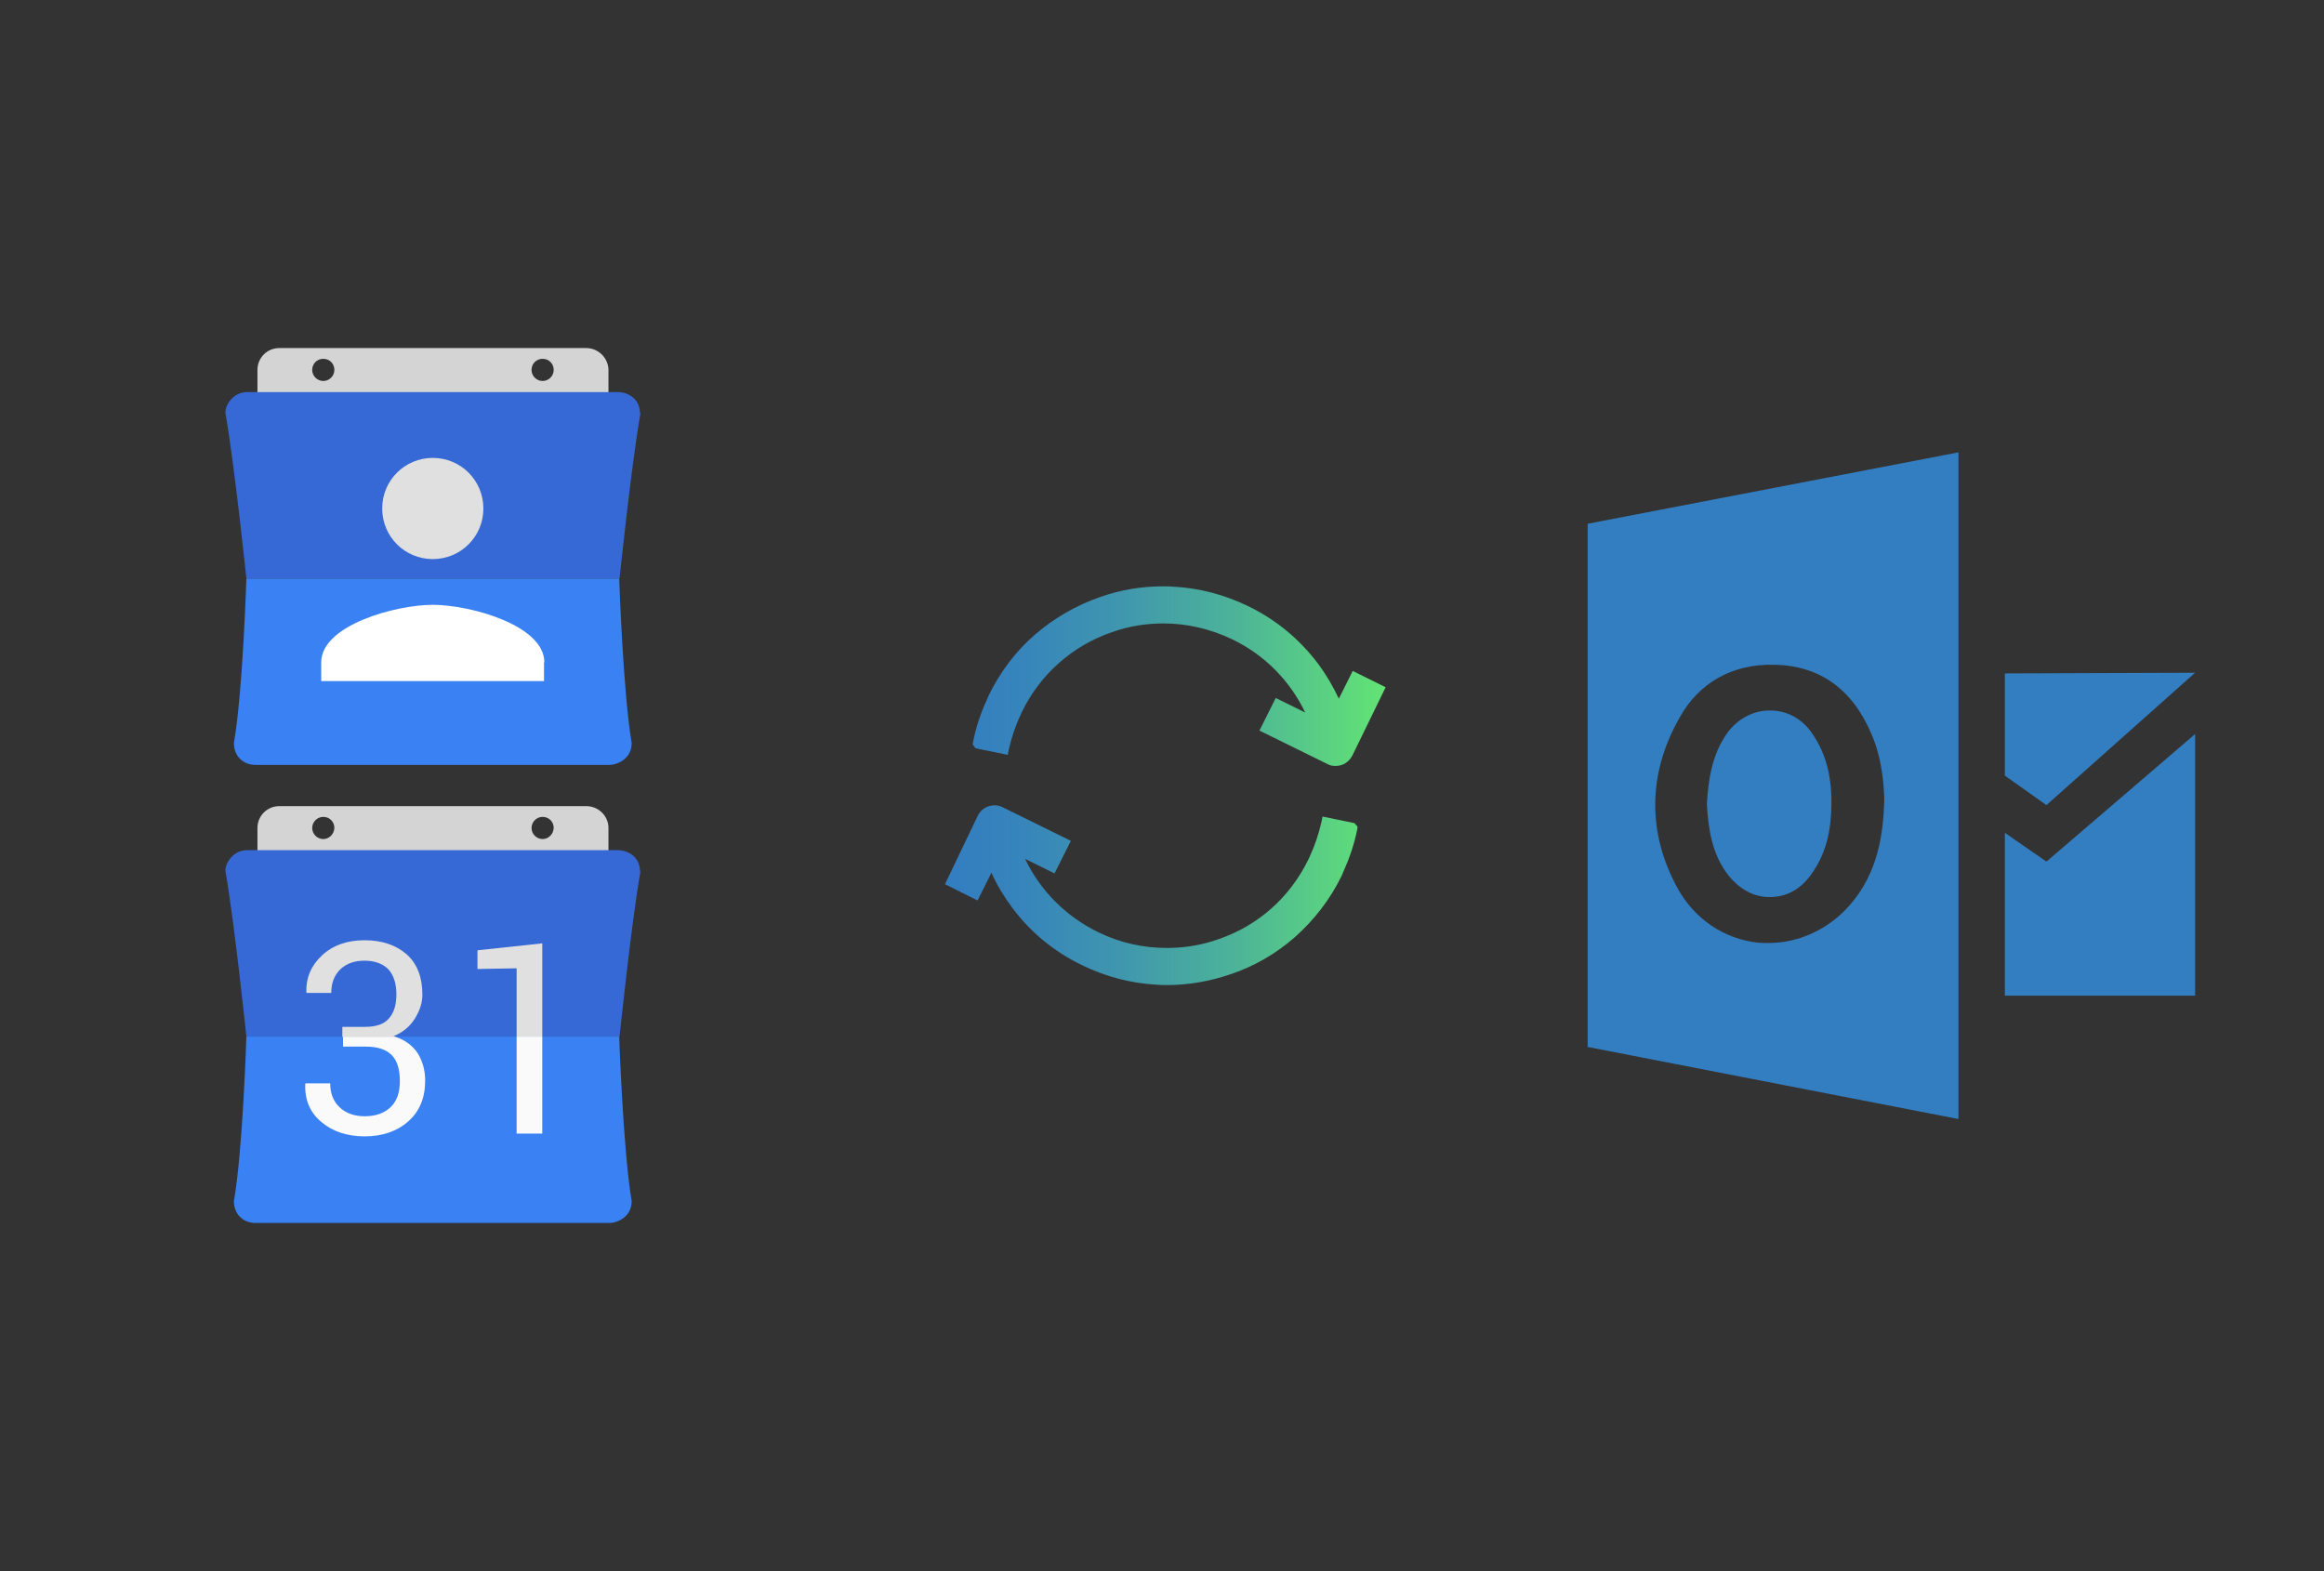 ﻿<?xml version="1.0" encoding="utf-8"?>
<!DOCTYPE svg PUBLIC "-//W3C//DTD SVG 1.1//EN" "http://www.w3.org/Graphics/SVG/1.1/DTD/svg11.dtd">
<svg x="0" y="0" width="392" height="265" xml="http://www.w3.org/XML/1998/namespace" xmlns="http://www.w3.org/2000/svg" xmlns:xlink="http://www.w3.org/1999/xlink" xmlns:xml="http://www.w3.org/XML/1998/namespace" version="1.1">
  <rect width="100%" height="100%" fill="#333333" stroke="none"/>
  <svg x="246" y="57" width="146" height="151" viewBox="0, 0, 249.8, 257.7" xml:space="preserve" id="Layer_1" enable-background="new 0 0 249.8 257.7" xmlns="http://www.w3.org/2000/svg" xmlns:xlink="http://www.w3.org/1999/xlink" xmlns:xml="http://www.w3.org/XML/1998/namespace" version="1.1">
    <path d="M78.1 155 C73.1 148.8 72.1 141.2 71.7 134.2 C72.1 127.2 73.2 119.6 77.8 113.4 C80.8 109.5 85.1 107.2 89.8 107.2 C89.9 107.2 89.9 107.2 90.1 107.2 C94.8 107.2 99.2 109.6 102 113.7 C106.5 120.1 108.2 127.9 107.5 137.7 C107.1 144.1 105.3 149.3 102.5 153.5 C99.8 157.7 96.4 160.1 92.5 160.8 C86.9 161.8 82 159.7 78.1 155 z M144.3 32.7 L144.3 225.1 L37.3 204.3 L37.3 53.3 L144.3 32.7 z M122.9 133.2 C122.8 128.3 122.2 120.9 119.2 114 C113.7 101 104.2 94.2 91.1 94 C79.2 93.7 69.4 99.1 63.8 109.3 C54.6 125.5 54.5 142.6 63.3 158.6 C68.2 167.4 76.6 173.1 86.4 174.2 C87.3 174.3 88.4 174.3 89.5 174.3 C98.4 174.3 107 170.2 113 163.3 C121.3 153.8 122.6 142.3 122.9 133.2 z M157.7 96.5 L157.7 126 L169.7 134.5 L212.6 96.3 L157.7 96.5 z M157.7 189.5 L212.6 189.5 L212.6 114 L169.7 150.8 L157.7 142.5 L157.7 189.5 z" style="fill:#337DC1;" />
  </svg>
  <svg x="146" y="82" width="101" height="101" viewBox="0, 0, 172.7, 172.7" xml:space="preserve" enable-background="new 0 0 172.7 172.7" xmlns="http://www.w3.org/2000/svg" xmlns:xlink="http://www.w3.org/1999/xlink" xmlns:xml="http://www.w3.org/XML/1998/namespace" version="1.1">
    <g id="sync_1_">
      <linearGradient x1="22.787" y1="86.36" x2="149.933" y2="86.36" gradientUnits="userSpaceOnUse" id="sync_2_">
        <stop offset="0%" stop-color="#337DC1" />
        <stop offset="16.28%" stop-color="#3684BC" />
        <stop offset="39.51%" stop-color="#3F96AE" />
        <stop offset="66.91%" stop-color="#4DB597" />
        <stop offset="97.29%" stop-color="#61E077" />
        <stop offset="100%" stop-color="#63E474" />
      </linearGradient>
      <path d="M141.9 98.2 L141.8 99 C141 103.1 139.6 107.2 137.9 111 C137.7 111.5 137.5 111.9 137.3 112.4 C134 119.2 129.4 125.1 123.8 130.1 C118.3 134.9 112.1 138.5 105.2 140.8 C99.3 142.8 93.2 143.9 87 143.9 C86 143.9 85 143.9 84 143.8 C76.5 143.4 69.3 141.5 62.5 138.2 C54.4 134.3 47.6 128.7 42.3 121.6 C40 118.5 37.9 115.1 36.3 111.5 L32.3 119.5 L22.9 114.8 L32.4 95 C33.7 92.4 36.9 91.3 39.5 92.6 L59.2 102.3 L54.5 111.7 L46 107.5 C50.4 116.7 57.8 124.1 67 128.6 C73.3 131.7 80 133.2 86.9 133.2 C91.9 133.2 96.9 132.4 101.7 130.7 C113.2 126.8 122.4 118.6 127.7 107.7 C127.9 107.3 128.1 106.9 128.2 106.6 C129.6 103.6 130.7 100.3 131.5 96.8 L131.8 95.3 L141 97.2 L141.9 98.2 z M140.5 53.3 L136.5 61.3 C134.8 57.7 132.8 54.3 130.5 51.2 C125.1 44.1 118.4 38.5 110.3 34.6 C103.5 31.3 96.3 29.4 88.8 29 C87.8 28.9 86.7 28.9 85.8 28.9 C79.6 28.9 73.5 29.9 67.6 32 C60.7 34.4 54.5 38 49 42.7 C43.3 47.6 38.8 53.6 35.5 60.4 C35.3 60.9 35.1 61.3 34.9 61.8 C33.1 65.7 31.8 69.7 31 73.8 L30.9 74.5 L31.7 75.6 L41 77.5 L41.3 76 C42.1 72.5 43.2 69.2 44.6 66.2 C44.8 65.8 45 65.4 45.1 65.1 C50.4 54.2 59.7 46 71.1 42.1 C75.9 40.4 80.9 39.6 85.9 39.6 C92.8 39.6 99.5 41.2 105.8 44.2 C115.1 48.7 122.4 56.1 126.8 65.3 L118.3 61.1 L113.6 70.5 L133.3 80.2 C134 80.6 134.8 80.7 135.6 80.7 C137.6 80.7 139.4 79.6 140.4 77.7 L150 58 L140.5 53.3 z" id="sync" style="fill:url(#sync_2_);" />
    </g>
    <g id="add_1_" />
    <g id="move_1_" />
    <g id="transfer_1_" />
    <g id="share_1_" />
    <g id="link_1_" />
    <g id="export_1_" />
    <g id="integrate_1_" />
    <g id="connect_1_" />
    <g id="copy_1_" />
    <g id="convert_1_" />
    <g id="push" />
  </svg>
  <svg x="0" y="57" width="146" height="151" viewBox="0, 0, 249.8, 257.7" xml:space="preserve" enable-background="new 0 0 249.8 257.7" xmlns="http://www.w3.org/2000/svg" xmlns:xlink="http://www.w3.org/1999/xlink" xmlns:xml="http://www.w3.org/XML/1998/namespace" version="1.1">
    <g id="Layer_1">
      <g>
        <g>
          <path d="M169.2 134.8 L80.6 134.8 C77.1 134.8 74.3 137.6 74.3 141.1 L74.3 150.6 L175.6 150.6 L175.6 141.1 C175.6 137.6 172.7 134.8 169.2 134.8 z M93.3 144.3 C91.6 144.3 90.1 142.9 90.1 141.1 C90.1 139.4 91.5 137.9 93.3 137.9 C95.1 137.9 96.5 139.3 96.5 141.1 C96.4 142.9 95 144.3 93.3 144.3 z M156.6 144.3 C154.9 144.3 153.4 142.9 153.4 141.1 C153.4 139.4 154.8 137.9 156.6 137.9 C158.4 137.9 159.8 139.3 159.8 141.1 C159.7 142.9 158.3 144.3 156.6 144.3 z" clip-rule="evenodd" fill-rule="evenodd" style="fill:#D4D4D4;" />
          <path d="M184.7 153.3 C184.4 148.6 180.2 147.5 178.4 147.5 L71.4 147.5 C66.8 147.5 64.7 152 65.1 153.8 C67.7 168.6 71.1 201.3 71.1 201.3 L178.8 201.3 C178.8 201.3 182.2 168.6 184.8 153.8 C184.8 153.6 184.7 153.5 184.7 153.3 z" clip-rule="evenodd" fill-rule="evenodd" style="fill:#3669D6;" />
          <path d="M178.7 201.3 L71.1 201.3 C71.1 201.3 70.1 234 67.5 248.8 C67.5 252.4 70 255.1 73.8 255.1 L176 255.1 C177.9 255.1 182.3 253.5 182.3 248.8 C179.8 234 178.7 201.3 178.7 201.3 z" clip-rule="evenodd" fill-rule="evenodd" style="fill:#3A81F4;" />
          <path d="M113.9 201.3 C117 202.3 119.2 204 120.6 206.2 C122 208.5 122.7 211.1 122.7 214 C122.7 219 121.1 222.9 117.8 225.8 C114.5 228.7 110.3 230.1 105.2 230.1 C100.2 230.1 96 228.7 92.8 226 C89.5 223.3 87.9 219.6 88.1 215 L88.2 214.8 L95.3 214.8 C95.3 217.7 96.2 220 98 221.7 C99.8 223.4 102.2 224.3 105.3 224.3 C108.4 224.3 110.9 223.4 112.7 221.7 C114.5 220 115.4 217.5 115.4 214.1 C115.4 210.7 114.6 208.2 113 206.6 C111.4 205 108.9 204.2 105.5 204.2 L99 204.2 L99 201.3 L113.9 201.3 z" clip-rule="evenodd" fill-rule="evenodd" style="fill:#FAFAFA;" />
          <path d="M149.1 201.3 L156.5 201.3 L156.5 229.3 L149.1 229.3 L149.1 201.3 z" clip-rule="evenodd" fill-rule="evenodd" style="fill:#FAFAFA;" />
          <path d="M95.6 188.7 L88.5 188.7 L88.4 188.5 C88.3 184.3 89.8 180.8 92.9 177.9 C96 175 100.1 173.5 105.2 173.5 C110.3 173.5 114.3 174.9 117.4 177.6 C120.4 180.3 121.9 184.2 121.9 189.2 C121.9 191.5 121.2 193.7 119.8 196 C118.4 198.3 116.4 200 113.6 201.2 L113.9 201.4 L98.8 201.4 L98.8 198.5 L105.3 198.5 C108.6 198.5 110.9 197.7 112.3 196 C113.7 194.4 114.4 192.1 114.4 189.1 C114.4 186 113.6 183.6 112.1 181.9 C110.5 180.3 108.2 179.4 105.2 179.4 C102.3 179.4 100 180.2 98.2 181.9 C96.5 183.6 95.6 185.8 95.6 188.7 z" clip-rule="evenodd" fill-rule="evenodd" style="fill:#E0E0E0;" />
          <path d="M156.5 201.3 L149.1 201.3 L149.1 181.6 L137.8 181.8 L137.8 176.4 L156.5 174.4 L156.5 201.3 z" clip-rule="evenodd" fill-rule="evenodd" style="fill:#E0E0E0;" />
        </g>
        <g>
          <path d="M169.2 2.6 L80.6 2.6 C77.1 2.6 74.3 5.4 74.3 8.9 L74.3 18.4 L175.6 18.4 L175.6 9 C175.6 5.5 172.7 2.6 169.2 2.6 z M93.3 12.1 C91.6 12.1 90.1 10.7 90.1 8.9 C90.1 7.1 91.5 5.7 93.3 5.7 C95.1 5.7 96.5 7.1 96.5 8.9 C96.5 10.7 95 12.1 93.3 12.1 z M156.6 12.1 C154.9 12.1 153.4 10.7 153.4 8.9 C153.4 7.1 154.8 5.7 156.6 5.7 C158.4 5.7 159.8 7.1 159.8 8.9 C159.8 10.7 158.3 12.1 156.6 12.1 z" clip-rule="evenodd" fill-rule="evenodd" style="fill:#D4D4D4;" />
          <path d="M184.7 21.1 C184.4 16.4 180.2 15.3 178.4 15.3 L71.4 15.3 C66.8 15.3 64.7 19.8 65.1 21.6 C67.7 36.4 71.1 69.1 71.1 69.1 L178.8 69.1 C178.8 69.1 182.2 36.4 184.8 21.6 C184.8 21.5 184.7 21.3 184.7 21.1 z" clip-rule="evenodd" fill-rule="evenodd" style="fill:#3669D6;" />
          <path d="M178.7 69.1 L71.1 69.1 C71.1 69.1 70.1 101.8 67.5 116.6 C67.5 120.2 70 122.9 73.8 122.9 L176 122.9 C177.9 122.9 182.3 121.3 182.3 116.6 C179.8 101.9 178.7 69.1 178.7 69.1 z" clip-rule="evenodd" fill-rule="evenodd" style="fill:#3A81F4;" />
          <g>
            <path d="M157.1 93.3 C157.1 82.6 135.7 76.7 124.9 76.7 C114.1 76.7 92.7 82.6 92.7 93.3 L92.7 98.7 L157 98.7 L157 93.3 z" style="fill:white;" />
            <path d="M124.9 63.5 C133 63.5 139.5 57 139.5 48.9 C139.5 40.8 133 34.3 124.9 34.3 C116.8 34.3 110.3 40.8 110.3 48.9 C110.3 57 116.8 63.5 124.9 63.5 z" style="fill:#E0E0E0;" />
          </g>
        </g>
      </g>
    </g>
    <g id="sync_1_" />
    <g id="add_1_" />
    <g id="move_1_" />
    <g id="transfer_1_" />
    <g id="share_1_" />
    <g id="link_1_" />
    <g id="export_1_" />
    <g id="integrate_1_" />
    <g id="connect_1_" />
    <g id="copy_1_" />
    <g id="convert_1_" />
    <g id="push" />
  </svg>
</svg>